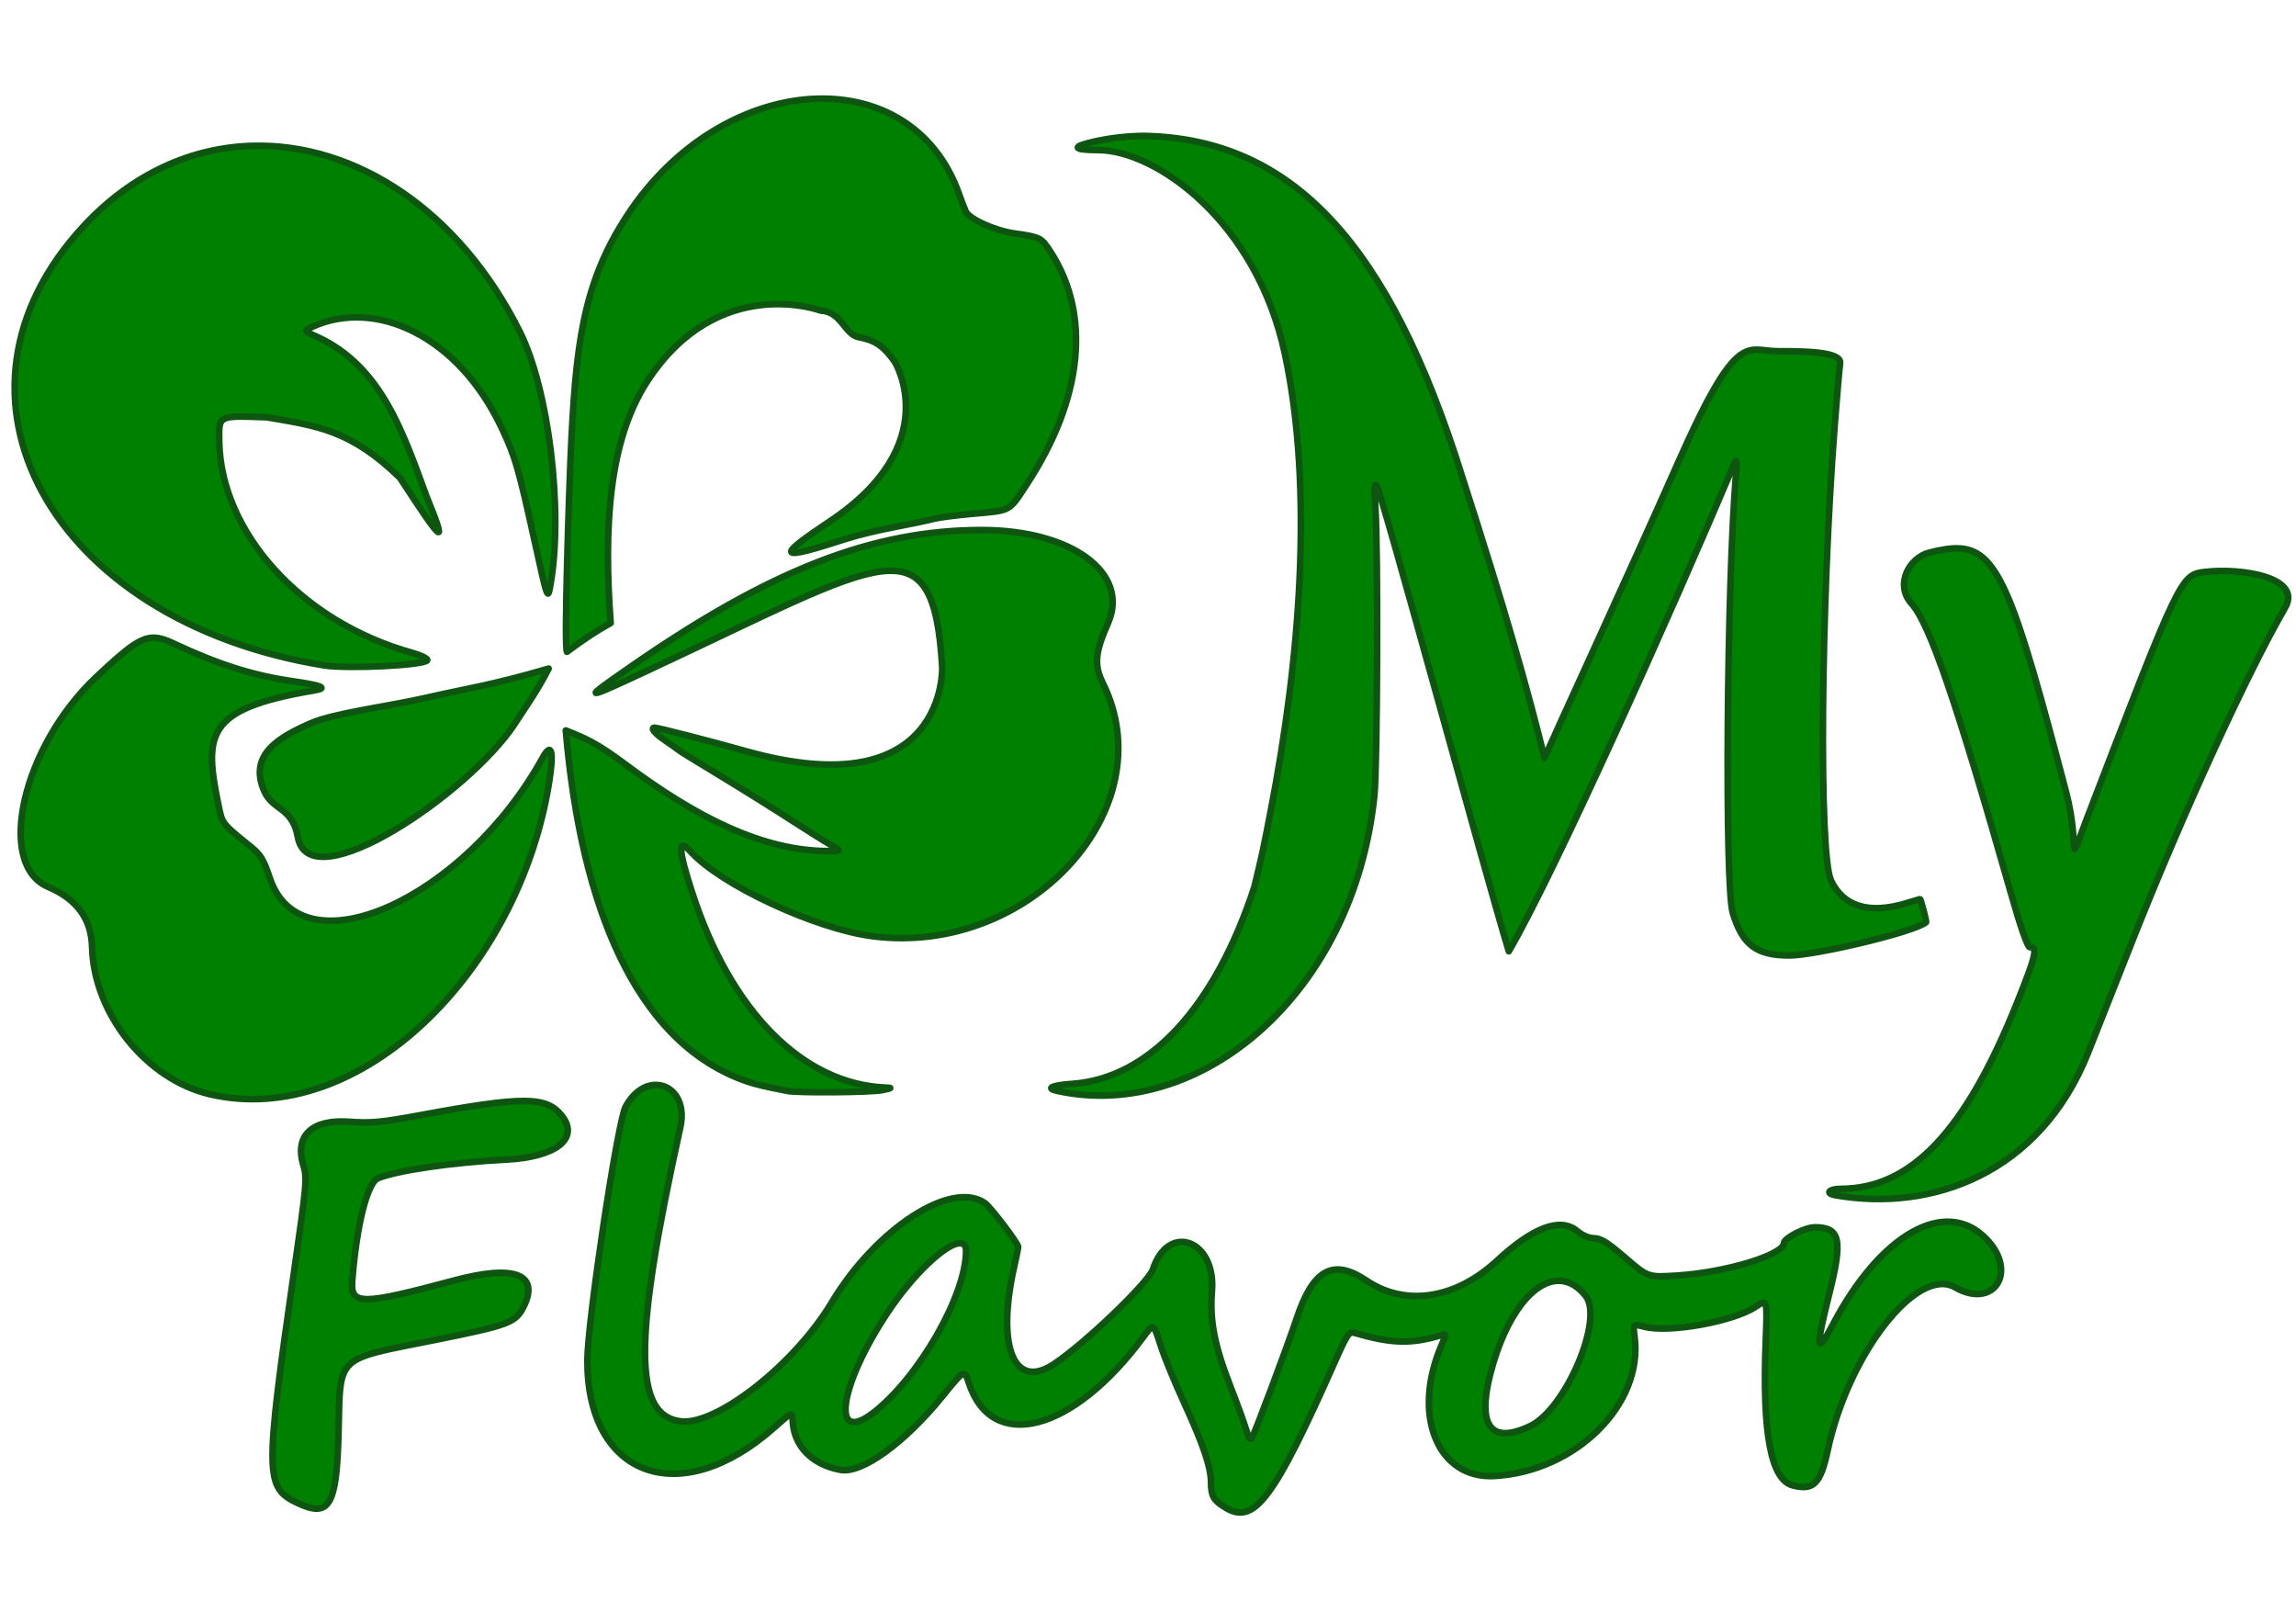<?xml version="1.0" encoding="UTF-8" standalone="no"?> <svg xmlns:dc="http://purl.org/dc/elements/1.1/" xmlns:cc="http://creativecommons.org/ns#" xmlns:rdf="http://www.w3.org/1999/02/22-rdf-syntax-ns#" xmlns:svg="http://www.w3.org/2000/svg" xmlns="http://www.w3.org/2000/svg" xmlns:sodipodi="http://sodipodi.sourceforge.net/DTD/sodipodi-0.dtd" xmlns:inkscape="http://www.inkscape.org/namespaces/inkscape" width="297mm" height="210mm" viewBox="0 0 1052.362 744.094" id="svg2" version="1.1" inkscape:version="0.91 r13725" sodipodi:docname="logo2.svg"><defs id="defs4"></defs><g inkscape:label="Layer 1" inkscape:groupmode="layer" id="layer1" transform="translate(0,-308.268)"><path style="opacity:1;fill:#008000;stroke:#0e5511;stroke-opacity:1;stroke-width:3;stroke-miterlimit:4;stroke-dasharray:none;stroke-linejoin:round" d="m 371.634,353.62 c -29.845,1.917 -62.394,20.036 -84.24,53.495 -20.467,31.349 -23.611,59.604 -25.875,110.555 -0.499,11.223 -3.15,86.941 -1.675,89.329 7.906,-5.843 12.884,-9.224 20.075,-13.203 -3.267,-43.584 -1.02,-83.548 16.797,-110.835 32.521,-49.807 79.478,-32.322 79.478,-32.322 9.588,0.433 10.843,10.955 17.502,12.187 8.403,1.555 11.78,4.872 16.354,11.151 0,0 23.404,37.738 -29.554,73.07 -25.627,17.097 -24.29,18.406 8.093,7.92 4.433,-1.435 14.057,-3.749 21.386,-5.145 7.329,-1.395 15.33,-3.069 17.779,-3.719 2.449,-0.65 10.665,-1.727 18.256,-2.393 17.631,-1.547 16.335,-0.831 24.724,-13.659 25.535,-39.048 29.477,-77.255 10.952,-106.123 -4.351,-6.781 -4.793,-7.011 -16.618,-8.688 -9.015,-1.279 -20.616,-6.471 -22.371,-10.011 -0.514,-1.038 -1.886,-4.589 -3.048,-7.891 -11.03,-31.349 -38.169,-45.634 -68.014,-43.717 z M 116.156,375.066 c -27.848,0.647 -55.258,12.526 -77.751,36.725 -71.985,77.444 -15.424,180.978 110.028,201.407 10.799,1.758 46.653,-0.049 47.423,-2.39 0.245,-0.746 -2.927,-2.295 -7.05,-3.441 -51.298,-14.262 -87.515,-55.648 -88.291,-96.481 -0.238,-12.505 -0.875,-12.171 21.826,-11.364 23.022,3.944 38.316,5.707 60.978,27.73 20.001,30.725 21.764,32.031 12.493,9.267 -10.809,-29.046 -20.458,-60.089 -50.432,-73.903 -6.29,-2.75 -6.29,-2.75 -1.887,-4.723 28.542,-12.79 66.482,3.878 86.638,46.888 6.006,12.817 7.522,18.036 14.729,50.702 6.288,28.499 6.178,28.211 7.577,20.002 5.77,-33.859 -0.966,-88.775 -14.118,-115.099 -28.117,-56.279 -75.749,-86.398 -122.162,-85.319 z m 407.972,-4.542 c -7.612,0.09 -15.19,0.956 -22.636,2.608 -10.64,2.361 -9.894,3.913 1.887,3.931 26.16,0.04 72.55,32.307 85.573,93.58 13.29,62.528 6.784,140.604 -6.552,209.29 -3.307,17.191 -3.734,19.295 -7.527,34.948 -18.092,55.097 -48.143,87.575 -83.328,90.055 -9.577,0.675 -12.504,2.065 -6.919,3.286 65.295,14.281 135.88,-44.164 145.33,-135.402 1.413,-13.641 1.752,-113.65 0.448,-132.087 -0.556,-7.862 -0.4,-10.937 0.514,-10.064 2.02,1.932 50.31,179.947 60.642,213.559 20.756,-35.525 73.68,-153.402 103.515,-223.895 0.919,-1.84 1.085,-0.489 0.616,5.032 -4.264,50.141 -5.292,188.874 -1.491,201.276 4.533,14.79 10.825,19.499 26.056,19.499 11.437,0 56.785,-10.555 62.561,-15.237 0.327,-0.265 -2.419,-10.667 -2.804,-10.622 -0.063,0.008 -2.893,0.857 -6.29,1.887 -16.971,5.148 -28.866,1.554 -34.479,-10.423 -5.622,-11.994 -4.7,-125.929 1.685,-208.477 1.017,-13.146 2.133,-25.981 2.482,-28.522 0.755,-5.501 -16.984,-5.539 -28.543,-5.538 -14.48,0.001 -18.39,-10.857 -46.183,52.051 -20.511,46.424 -58.248,128.126 -60.744,134.333 -7.896,-31.701 -17.135,-64.972 -38.059,-129.87 C 636.926,420.851 592.907,371.717 524.127,370.524 Z m -74.148,180.629 c -50.021,-2e-5 -96.939,18.267 -160.96,62.668 -22.885,15.871 -22.477,15.908 9.741,0.86 107.007,-49.978 128.991,-68.577 133.083,-0.705 0,0 2.512,64.607 -90.312,38.415 -15.448,-4.359 -39.96,-10.664 -41.455,-10.664 -2.126,-10e-6 -0.012,2.63 4.66,5.8 2.941,1.995 5.629,3.915 5.975,4.267 0.346,0.351 8.554,5.427 18.241,11.28 9.686,5.853 24.212,14.908 32.28,20.122 8.068,5.214 16.843,10.729 19.499,12.255 4.829,2.775 4.83,2.774 -0.202,2.82 -31.069,0.285 -62.157,-16.05 -93.722,-39.618 -13.395,-10.001 -18.512,-12.09 -27.495,-15.662 7.152,83.346 33.023,140.166 77.764,158.843 6.551,2.735 10.264,3.733 23.901,6.418 4.654,0.916 38.374,0.649 43.452,-0.401 4.526,-0.936 4.653,-1.056 1.258,-1.206 -37.874,-1.671 -70.76,-34.922 -88.459,-89.439 -6.378,-19.647 -6.597,-25.219 -0.736,-18.733 13.816,15.289 57.112,35.458 83.404,38.853 72.204,9.323 134.074,-58.633 105.604,-115.996 -4.088,-8.237 -3.598,-14.018 2.33,-27.405 10.184,-22.999 -16.56,-42.771 -57.851,-42.771 z m 448.546,8.439 c -4.096,-0.299 -8.733,0.52 -14.226,1.9 -9.19,2.308 -16.129,14.604 -8.027,23.571 8.156,9.028 20.544,45.152 45.208,131.828 4.654,16.357 7.834,25.474 8.884,25.474 3.693,-10e-6 2.855,3.652 -5.792,25.23 -23.673,59.08 -48.491,85.352 -80.722,85.456 -5.62,0.018 -7.464,2.119 -2.61,2.972 43.938,7.725 93.762,-9.641 115.912,-65.498 3.841,-9.686 13.013,-32.854 20.382,-51.483 22.579,-57.078 52.685,-122.71 69.831,-152.233 8.031,-13.829 -19.391,-18.414 -36.652,-16.469 -11.165,1.258 -11.503,1.961 -54.077,112.691 -9.835,25.579 -2.939,13.757 -9.582,-11.552 C 923.871,583.152 916.272,560.888 898.525,559.592 Z m -647.04,55.046 c -26.539,7.78 -37.177,9.029 -55.82,13.311 -17.729,4.072 -42.348,6.993 -53.286,11.773 -14.488,6.331 -28.603,14.396 -21.311,31.043 4.002,9.137 12.864,7.095 15.415,21.098 5.407,29.688 78.781,-20.401 99.332,-51.699 6.235,-9.496 10.985,-16.313 15.671,-25.525 z M 72.129,600.607 c -6.851,-0.937 -12.746,3.539 -27.966,17.847 -33.838,31.811 -46.265,85.901 -22.114,96.253 13.265,5.686 19.81,14.666 20.154,27.657 0.809,30.557 24.899,60.605 54.025,67.388 68.491,15.949 141.137,-55.621 155.341,-142.18 2.457,-14.97 1.341,-19.663 -2.862,-12.04 -35.638,64.636 -110.494,98.755 -125.045,55.062 -2.722,-8.172 -4.208,-10.665 -8.355,-14.008 -13.298,-10.719 -13.393,-10.837 -14.933,-18.256 -6.955,-33.501 -6.659,-45.186 43.657,-53.653 6.508,-1.095 3.724,-2.271 -10.169,-4.293 -18.038,-2.625 -33.848,-7.643 -54.182,-17.2 -2.876,-1.352 -5.267,-2.266 -7.55,-2.579 z M 300.003,805.452 c -4.674,0.254 -9.713,3.374 -13.285,10.048 -3.675,6.867 -17.52,98.853 -17.52,116.404 0,53.407 42.785,68.689 85.655,30.592 8.291,-7.368 8.292,-7.369 8.447,-3.252 0.437,11.62 8.824,20.268 21.97,22.654 9.771,1.773 29.42,-12.416 46.668,-33.706 10.072,-12.431 10.07,-12.433 12.097,-6.214 10.539,32.329 47.812,22.605 79.902,-20.846 4.875,-6.601 4.674,-6.698 8.103,3.952 1.615,5.016 6.267,16.393 10.339,25.283 9.258,20.213 12.6,30.06 12.664,37.299 0.055,6.304 1.12,8.153 6.633,11.524 13.232,8.09 22.224,-3.929 50.342,-67.281 5.361,-12.078 6.342,-13.53 8.672,-12.847 16.866,4.944 25.982,5.228 39.443,1.221 2.851,-0.849 2.85,-0.849 0.477,4.686 -13.644,31.831 -1.675,61.194 24.347,59.727 37.375,-2.106 68.359,-32.914 64.251,-63.884 -0.776,-5.853 -0.775,-5.853 4.555,-4.5 11.422,2.899 40.887,-2.432 50.979,-9.223 5.31,-3.573 5.311,-3.571 4.544,16.175 -1.617,41.662 2.376,63.026 12.278,65.692 9.595,2.584 12.879,-0.671 16.16,-16.023 9.466,-44.294 40.985,-84.644 58.357,-74.705 17.818,10.194 29.001,-7.05 14.385,-22.182 -18.545,-19.201 -48.489,-2.494 -70.418,39.288 -7.554,14.394 -7.948,11.005 -1.628,-14.037 6.289,-24.919 5.066,-30.621 -6.562,-30.621 -4.467,-10e-6 -14.121,4.939 -14.226,7.278 -0.241,5.421 -26.674,13.433 -48.969,14.844 -13.288,0.841 -13.289,0.841 -23.681,-8.124 -8.033,-6.93 -11.272,-8.966 -14.27,-8.966 -2.345,-10e-6 -5.421,-1.298 -7.778,-3.281 -7.665,-6.45 -20.244,-1.81 -36.819,13.581 -18.979,17.622 -41.956,21.107 -59.835,9.076 -15.224,-10.245 -24.497,-5.173 -32.015,17.507 -4.015,12.113 -18.806,51.629 -20.371,54.426 -0.818,1.462 -1.472,0.611 -2.678,-3.488 -0.878,-2.982 -4.135,-11.932 -7.241,-19.889 -7.304,-18.711 -9.547,-30.261 -8.465,-43.604 1.911,-23.572 -19.961,-31.705 -27.099,-10.077 -1.991,6.033 -31.044,33.859 -45.274,43.361 -18.369,12.267 -26.579,-7.905 -18.233,-44.794 0.988,-4.367 1.795,-8.341 1.795,-8.832 0,-1.63 -12.634,-18.25 -15.284,-20.107 -15.33,-10.738 -49.967,11.765 -70.25,45.641 -16.826,28.102 -52.478,56.219 -68.976,54.397 -21.951,-2.424 -22.043,-36.832 -0.354,-134.729 2.731,-12.328 -4.042,-19.867 -11.833,-19.444 z m -59.832,7.346 c -9.449,-0.043 -23.951,2.14 -47.709,6.528 -17.705,3.271 -22.449,3.711 -32.272,2.996 -17.157,-1.25 -25.217,6.264 -21.205,19.774 1.832,6.168 1.672,8.019 -4.353,49.886 -13.327,92.601 -13.232,98.054 1.85,105.138 14.537,6.828 17.84,1.154 18.691,-32.094 0.928,-36.273 -2.092,-33.392 44.844,-42.805 33.01,-6.62 36.314,-7.858 39.904,-14.965 7.628,-15.099 -4.128,-19.627 -31.735,-12.221 -42.406,11.376 -47.586,11.405 -46.728,0.252 1.961,-25.516 6.898,-45.109 11.869,-47.093 9.023,-3.6 34.433,-7.278 58.687,-8.494 22.858,-1.146 33.725,-9.687 25.55,-20.08 -3.549,-4.512 -7.945,-6.779 -17.394,-6.822 z m 199.208,65.242 c 2.151,-0.278 3.417,0.833 3.399,3.645 -0.129,20.406 -21.849,58.159 -42.616,74.074 -19.598,15.019 -15.571,-12.574 6.728,-46.084 11.616,-17.456 26.036,-30.8 32.49,-31.635 z m 276.002,17.221 c 4.016,0.298 7.899,2.501 11.366,6.838 8.5,10.63 -9.099,51.946 -25.427,59.693 -17.926,8.506 -24.355,0.065 -18.22,-23.925 6.968,-27.245 20.232,-43.499 32.28,-42.606 z" id="path4166" inkscape:connector-curvature="0" sodipodi:nodetypes="sssccscscsssssssssssssscssccccsssssscccsccsssssccsssscsssssscccssscssccssssscssssssssssssssssssssssssscasssscssssssssssssssssssssssssssssssssssssssssssscsssssssssssssssssssssssssssssssssssssssssssss" clip-path="none"></path></g></svg> 
